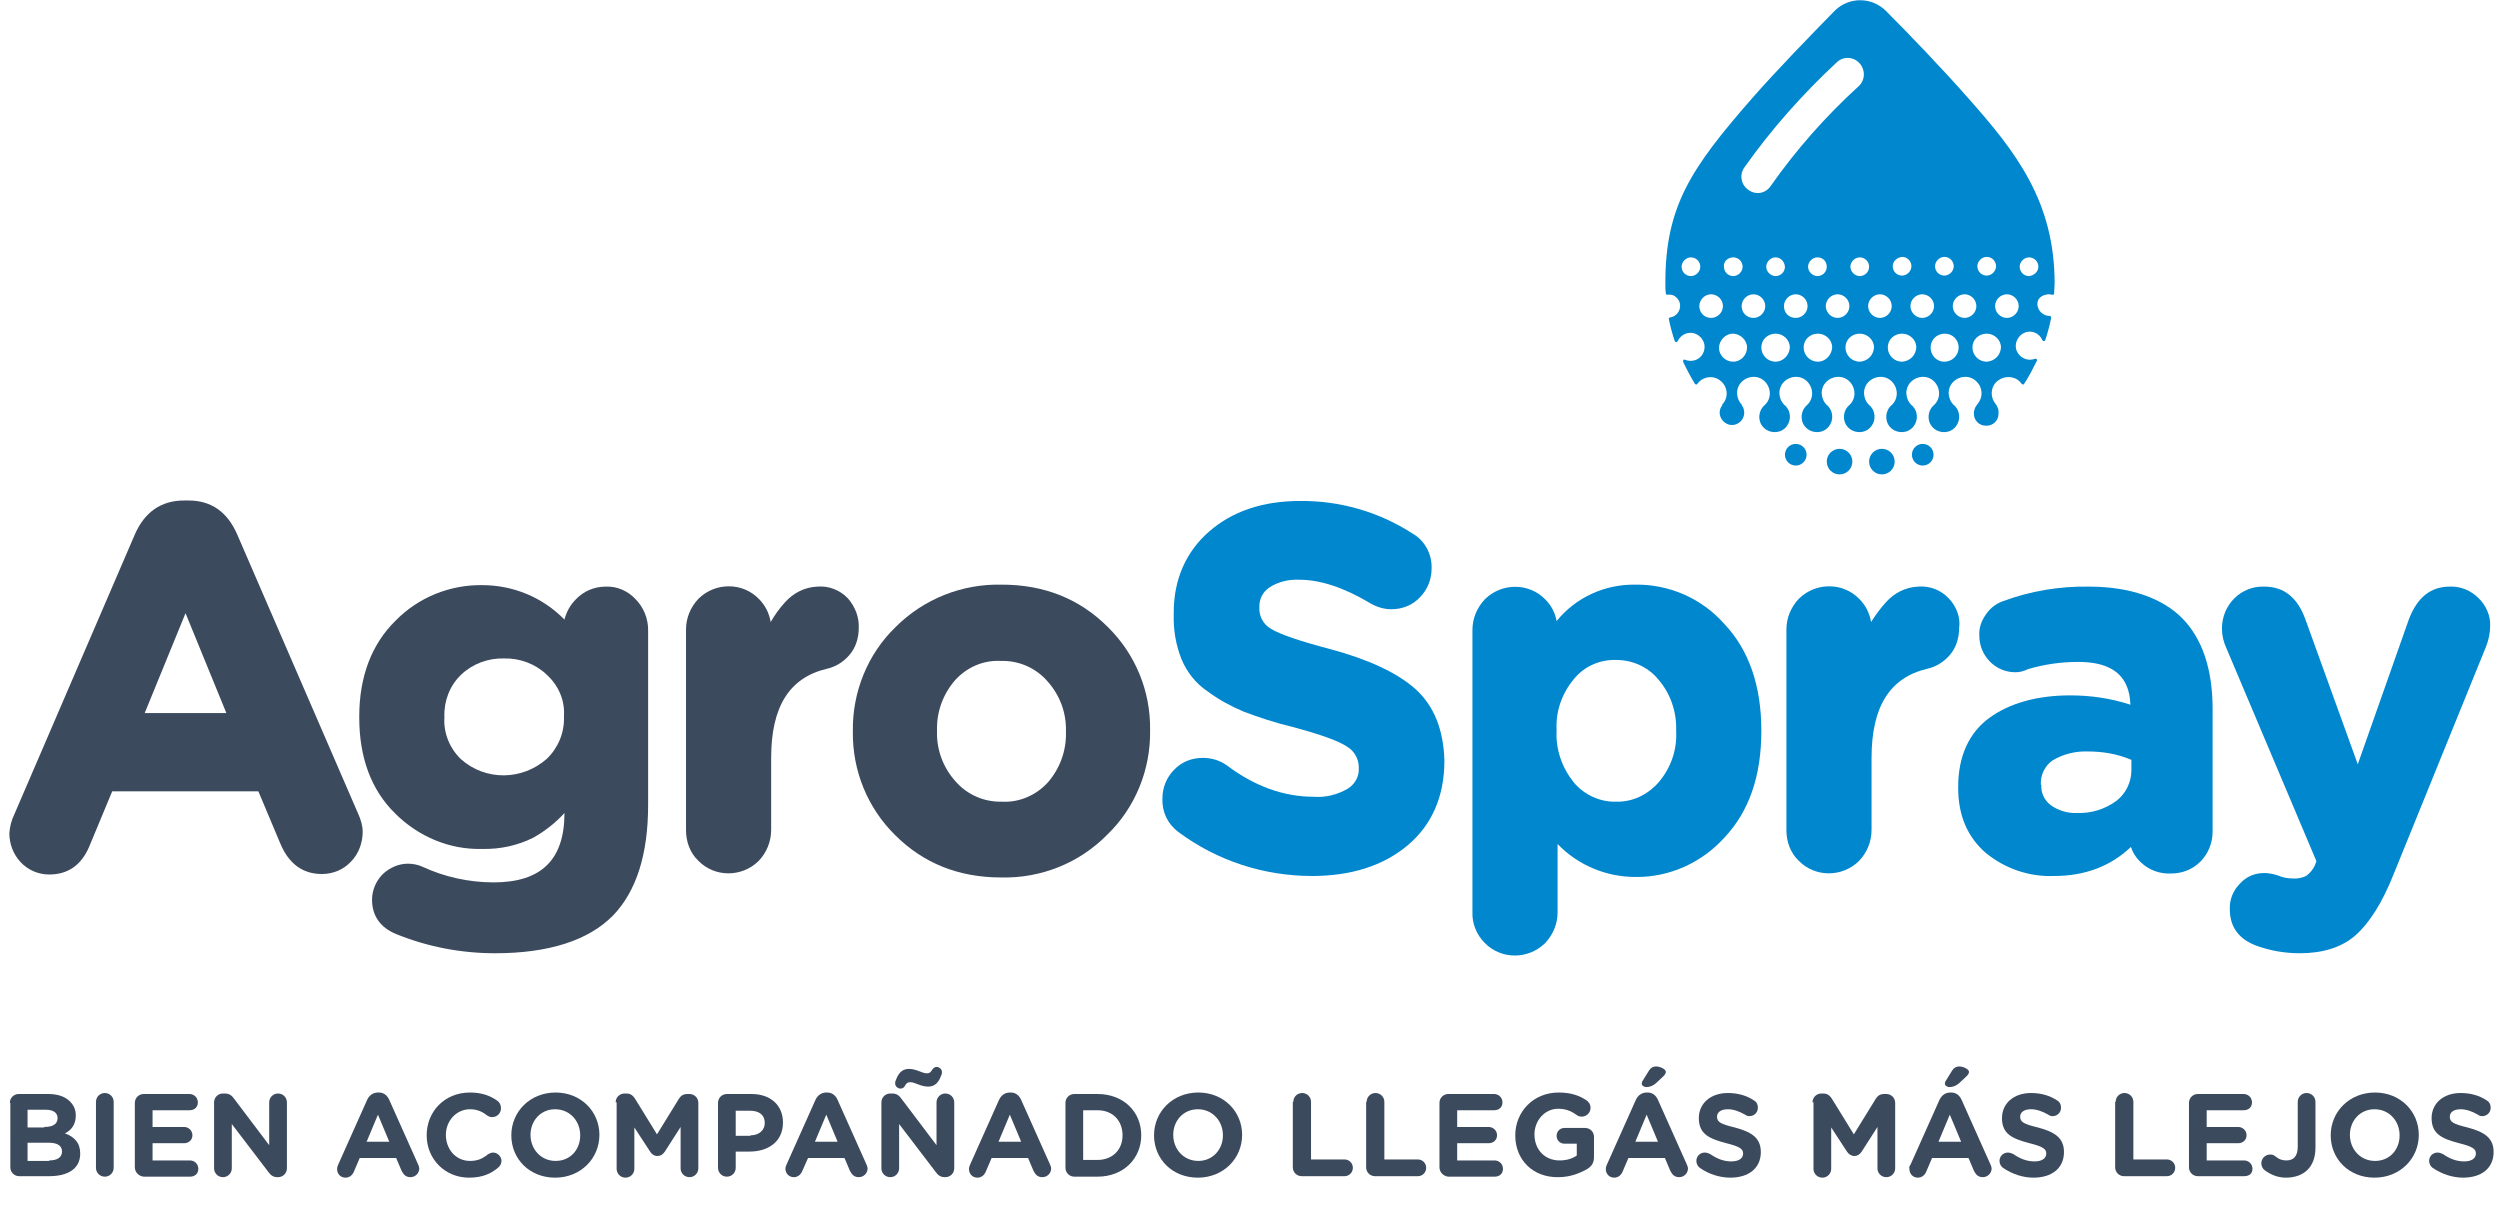 <svg xmlns="http://www.w3.org/2000/svg" xmlns:xlink="http://www.w3.org/1999/xlink" id="Capa_1" x="0px" y="0px" viewBox="0 0 508 246.2" style="enable-background:new 0 0 508 246.2;" xml:space="preserve"> <style type="text/css"> .st0{fill:#0087CE;} .st1{fill:#3C4A5E;} .st2{enable-background:new ;} </style> <title>AgroSpray Isologotipo+Slogan Positivo Color</title> <g id="Capa_2"> <g id="Capa_1-2"> <circle class="st0" cx="382.4" cy="93.8" r="2.6"></circle> <circle class="st0" cx="373.8" cy="93.8" r="2.6"></circle> <circle class="st0" cx="364.9" cy="92.4" r="2.2"></circle> <circle class="st0" cx="390.7" cy="92.4" r="2.2"></circle> <path class="st0" d="M416.2,59.8c0.3,0,0.5,0,0.8,0.1c0.2,0,0.3,0,0.4-0.2c0,0,0,0,0-0.1c0-0.7,0.1-1.3,0.1-2 c0-16.6-7.8-26.7-17.6-37.7C395,14.3,388,7,383.2,2.2c-2.8-2.8-7.4-2.9-10.3-0.1c0,0,0,0-0.1,0.1C368.1,7,360.9,14.4,356,20 c-12.5,14.3-17.6,22-17.6,37.5c0,0.7,0,1.4,0.1,2.1c0,0.2,0.2,0.3,0.3,0.3c0,0,0,0,0,0c0.4-0.1,0.8,0,1.2,0.1 c0.8,0.4,1.4,1.2,1.4,2.1c0,1.2-0.8,2.2-2,2.4c-0.2,0-0.3,0.2-0.3,0.3c0,0,0,0,0,0c0.3,1.5,0.7,3,1.2,4.5c0.1,0.2,0.2,0.2,0.4,0.2 c0.1,0,0.1-0.1,0.2-0.2c0.7-1.4,2.3-2.1,3.8-1.4c1.4,0.7,2.1,2.3,1.4,3.8c-0.6,1.4-2.3,2-3.7,1.4c-0.2-0.1-0.3,0-0.4,0.2 c0,0.1,0,0.2,0,0.2c0.7,1.5,1.5,3,2.4,4.5c0.1,0.1,0.3,0.2,0.4,0.1c0,0,0.1-0.1,0.1-0.1c1.1-1.5,3.2-1.8,4.6-0.7 c1.5,1.1,1.8,3.2,0.7,4.6c-0.1,0.1-0.2,0.3-0.3,0.4h0.1c-0.9,1.1-0.7,2.6,0.4,3.5s2.6,0.7,3.5-0.4c0.7-0.9,0.7-2.2,0-3.1h0.1 c-1.3-1.3-1.4-3.4-0.1-4.7c1.3-1.3,3.4-1.4,4.7-0.1s1.4,3.4,0.1,4.7c0,0-0.1,0.1-0.1,0.1c-1.3,1.1-1.5,3.1-0.4,4.4 c1.1,1.3,3.1,1.5,4.4,0.4s1.5-3.1,0.4-4.4c-0.1-0.2-0.3-0.3-0.4-0.4l0,0c-1.3-1.3-1.4-3.4-0.1-4.7c1.3-1.3,3.4-1.4,4.7-0.1 c1.3,1.3,1.4,3.4,0.1,4.7c0,0-0.1,0.1-0.1,0.1c-1.3,1.1-1.5,3.1-0.4,4.4c1.1,1.3,3.1,1.5,4.4,0.4s1.5-3.1,0.4-4.4 c-0.1-0.2-0.3-0.3-0.4-0.4l0,0c-1.3-1.3-1.4-3.4-0.1-4.7c1.3-1.3,3.4-1.4,4.7-0.1c1.3,1.3,1.4,3.4,0.1,4.7c0,0-0.1,0.1-0.1,0.1 l0,0c-1.3,1.1-1.5,3.1-0.4,4.4c1.1,1.3,3.1,1.5,4.4,0.4s1.5-3.1,0.4-4.4c-0.1-0.2-0.3-0.3-0.4-0.4c-1.3-1.3-1.4-3.4-0.1-4.7 c1.3-1.3,3.4-1.4,4.7-0.1c1.3,1.3,1.4,3.4,0.1,4.7c0,0,0,0.1-0.1,0.1c-1.3,1.1-1.5,3.1-0.4,4.4c1.1,1.3,3.1,1.5,4.4,0.4 s1.5-3.1,0.4-4.4c-0.1-0.2-0.3-0.3-0.4-0.4l0,0c-1.3-1.3-1.4-3.4-0.1-4.7c1.3-1.3,3.4-1.4,4.7-0.1c1.3,1.3,1.4,3.4,0.1,4.7 c0,0-0.1,0.1-0.1,0.1l0,0c-1.3,1.1-1.5,3.1-0.4,4.4c1.1,1.3,3.1,1.5,4.4,0.4s1.5-3.1,0.4-4.4c-0.1-0.2-0.3-0.3-0.4-0.4l0,0 c-1.3-1.3-1.4-3.4-0.1-4.7s3.4-1.4,4.7-0.1c1.3,1.2,1.4,3.2,0.3,4.5c-0.3,0.4-0.6,0.8-0.7,1.3c-0.1,0.2-0.1,0.4-0.1,0.6 c-0.1,1.4,1,2.6,2.4,2.6c1.4,0.1,2.6-1,2.6-2.4c0-0.2,0-0.4,0-0.7c-0.1-0.6-0.4-1.1-0.8-1.6c-1-1.5-0.7-3.6,0.9-4.6 c1.5-1,3.6-0.7,4.6,0.8c0.1,0.1,0.3,0.2,0.4,0.1c0,0,0.1-0.1,0.1-0.1c1-1.5,1.8-3.1,2.6-4.7c0.1-0.2,0-0.3-0.2-0.4 c-0.1,0-0.2,0-0.2,0c-1.5,0.6-3.1-0.2-3.7-1.6s0.2-3.1,1.6-3.7c1.4-0.6,3,0.1,3.6,1.5c0.1,0.2,0.2,0.2,0.4,0.2 c0.1,0,0.1-0.1,0.2-0.2c0.5-1.5,0.9-3,1.2-4.5c0-0.2-0.1-0.3-0.2-0.4c0,0,0,0-0.1,0l0,0c-1.3,0-2.4-1-2.5-2.3S415,59.9,416.2,59.8 L416.2,59.8L416.2,59.8z M403.7,52.2c1.1,0,1.9,0.9,1.9,1.9s-0.9,1.9-1.9,1.9c-1.1,0-1.9-0.9-1.9-1.9 C401.8,53.1,402.7,52.2,403.7,52.2L403.7,52.2z M395.1,52.2c1.1,0,1.9,0.9,1.9,1.9s-0.9,1.9-1.9,1.9c-1.1,0-1.9-0.9-1.9-1.9 C393.2,53.1,394.1,52.2,395.1,52.2L395.1,52.2z M386.5,52.2c1.1,0,1.9,0.9,1.9,1.9s-0.9,1.9-1.9,1.9c-1.1,0-1.9-0.9-1.9-1.9 C384.6,53.1,385.5,52.3,386.5,52.2L386.5,52.2z M379.8,54.2c0,1.1-0.9,1.9-1.9,1.9s-1.9-0.9-1.9-1.9s0.9-1.9,1.9-1.9 S379.8,53.1,379.8,54.2C379.8,54.2,379.8,54.2,379.8,54.2z M354.4,34.1c5.5-7.8,11.9-15,18.9-21.5c1.3-1.2,3.4-1.1,4.6,0.3 s1.1,3.4-0.2,4.6c-6.7,6.1-12.7,12.9-17.9,20.3c-1,1.5-3,1.9-4.5,0.8C353.8,37.6,353.4,35.6,354.4,34.1L354.4,34.1L354.4,34.1z M371.2,54.2c0,1.1-0.9,1.9-1.9,1.9s-1.9-0.9-1.9-1.9s0.9-1.9,1.9-1.9C370.4,52.3,371.2,53.1,371.2,54.2L371.2,54.2z M362.7,54.2 c0,1.1-0.9,1.9-1.9,1.9s-1.9-0.9-1.9-1.9s0.9-1.9,1.9-1.9C361.8,52.3,362.6,53.1,362.7,54.2L362.7,54.2z M352.2,52.3 c1.1,0,1.9,0.9,1.9,1.9s-0.9,1.9-1.9,1.9c-1.1,0-1.9-0.9-1.9-1.9C350.2,53.1,351.1,52.3,352.2,52.3L352.2,52.3z M343.6,56.1 c-1.1,0-1.9-0.9-1.9-1.9s0.9-1.9,1.9-1.9c1.1,0,1.9,0.9,1.9,1.9C345.5,55.2,344.6,56.1,343.6,56.1 C343.6,56.1,343.6,56.1,343.6,56.1L343.6,56.1z M345.3,62.2c0-1.3,1.1-2.4,2.4-2.4c1.3,0,2.4,1.1,2.4,2.4c0,1.3-1.1,2.4-2.4,2.4 C346.3,64.6,345.3,63.5,345.3,62.2C345.3,62.2,345.3,62.2,345.3,62.2L345.3,62.2z M352.2,73.5c-1.6,0-2.9-1.3-2.9-2.8 s1.3-2.9,2.8-2.9s2.9,1.3,2.9,2.8c0,0,0,0,0,0C355,72.2,353.7,73.5,352.2,73.5L352.2,73.5L352.2,73.5z M353.9,62.2 c0-1.3,1.1-2.4,2.4-2.4c1.3,0,2.4,1.1,2.4,2.4c0,1.3-1.1,2.4-2.4,2.4C354.9,64.6,353.9,63.5,353.9,62.2 C353.9,62.2,353.9,62.2,353.9,62.2L353.9,62.2z M360.8,73.5c-1.6,0-2.9-1.3-2.9-2.9c0-1.6,1.3-2.8,2.9-2.8c1.6,0,2.9,1.3,2.9,2.8 C363.6,72.2,362.3,73.5,360.8,73.5C360.8,73.5,360.7,73.5,360.8,73.5L360.8,73.5z M362.5,62.2c0-1.3,1.1-2.4,2.4-2.4 c1.3,0,2.4,1.1,2.4,2.4c0,1.3-1.1,2.4-2.4,2.4C363.5,64.6,362.5,63.6,362.5,62.2C362.5,62.2,362.4,62.2,362.5,62.2L362.5,62.2z M369.4,73.5c-1.6,0-2.9-1.3-2.9-2.9c0-1.6,1.3-2.8,2.9-2.8c1.6,0,2.9,1.3,2.9,2.8C372.2,72.2,370.9,73.5,369.4,73.5 C369.4,73.5,369.3,73.5,369.4,73.5L369.4,73.5z M371,62.2c0-1.3,1.1-2.4,2.4-2.4c1.3,0,2.4,1.1,2.4,2.4c0,1.3-1.1,2.4-2.4,2.4 S371,63.5,371,62.2L371,62.2z M377.9,73.5c-1.6,0-2.9-1.3-2.9-2.9c0-1.6,1.3-2.8,2.9-2.8c1.6,0,2.9,1.3,2.9,2.8 C380.7,72.2,379.5,73.4,377.9,73.5L377.9,73.5z M379.6,62.2c0-1.3,1.1-2.4,2.4-2.4c1.3,0,2.4,1.1,2.4,2.4c0,1.3-1.1,2.4-2.4,2.4 C380.7,64.6,379.6,63.5,379.6,62.2L379.6,62.2z M386.5,73.5c-1.6,0-2.9-1.3-2.9-2.9c0-1.6,1.3-2.8,2.9-2.8c1.6,0,2.9,1.3,2.9,2.8 C389.3,72.2,388.1,73.4,386.5,73.5L386.5,73.5z M388.2,62.2c0-1.3,1.1-2.4,2.4-2.4c1.3,0,2.4,1.1,2.4,2.4c0,1.3-1.1,2.4-2.4,2.4 C389.3,64.6,388.2,63.5,388.2,62.2L388.2,62.2z M395.1,73.5c-1.6,0-2.8-1.3-2.8-2.9s1.3-2.8,2.9-2.8c1.6,0,2.8,1.3,2.8,2.8 C398,72.2,396.7,73.5,395.1,73.5C395.1,73.5,395.1,73.5,395.1,73.5L395.1,73.5z M396.8,62.2c0-1.3,1.1-2.4,2.4-2.4 c1.3,0,2.4,1.1,2.4,2.4c0,1.3-1.1,2.4-2.4,2.4C397.9,64.6,396.8,63.5,396.8,62.2L396.8,62.2z M403.7,73.5c-1.6,0-2.9-1.3-2.9-2.9 c0-1.6,1.3-2.8,2.9-2.8c1.6,0,2.9,1.3,2.9,2.8C406.5,72.2,405.3,73.4,403.7,73.5L403.7,73.5z M407.8,64.6c-1.3,0-2.4-1.1-2.4-2.4 s1.1-2.4,2.4-2.4c1.3,0,2.4,1.1,2.4,2.4C410.2,63.5,409.1,64.6,407.8,64.6L407.8,64.6z M412.3,56.1c-1.1,0-1.9-0.9-1.9-1.9 s0.9-1.9,1.9-1.9c1.1,0,1.9,0.9,1.9,1.9C414.2,55.2,413.3,56,412.3,56.1L412.3,56.1z"></path> <path class="st1" d="M48.2,108.6c-2-4.6-5.3-6.9-9.9-6.9h-0.9c-4.6,0-8,2.3-10,6.9L2.9,165.5c-0.6,1.2-0.9,2.5-1,3.8 c0,2.2,0.8,4.3,2.3,5.9c1.5,1.6,3.6,2.5,5.8,2.5c3.8,0,6.5-1.9,8.1-5.6l4.7-11.3h29.7l4.5,10.7c1.7,4,4.5,6.1,8.4,6.1 c2.3,0,4.4-0.9,5.9-2.5c1.6-1.6,2.4-3.9,2.4-6.1c0-1.2-0.4-2.5-0.9-3.6L48.2,108.6z M46,144.9H29.4l8.3-20.3L46,144.9z"></path> <path class="st1" d="M123.1,119.2c-2.3,0-4.5,0.9-6.1,2.6c-1.1,1.1-1.9,2.5-2.3,4.1c-4.4-4.5-10.4-7-16.7-7 c-6.6-0.1-13,2.5-17.6,7.2c-4.9,4.8-7.4,11.4-7.4,19.5v0.2c0,8.1,2.4,14.7,7.3,19.5c4.7,4.7,11.1,7.4,17.7,7.2 c3.6,0.1,7.2-0.7,10.4-2.3c2.3-1.3,4.5-3,6.3-5l0,0c0,9.5-4.7,14.1-14.4,14.1c-5,0-10-1.1-14.5-3.2c-0.9-0.4-1.9-0.6-2.9-0.6 c-1.9,0-3.7,0.8-5.1,2.1c-1.4,1.4-2.2,3.3-2.2,5.2c0,3.3,1.7,5.7,4.9,7c6.4,2.6,13.2,3.9,20.1,3.9c10.9,0,19-2.6,24-7.7 c4.7-4.9,7.1-12.4,7.1-22.4V128c0-2.3-0.9-4.6-2.6-6.3C127.6,120.1,125.4,119.1,123.1,119.2z M114.6,145.5v0.2 c0.1,3.2-1.2,6.3-3.5,8.5c-5,4.4-12.4,4.5-17.4,0.1l0,0c-2.3-2.2-3.6-5.3-3.4-8.5v-0.2c-0.1-3.2,1.1-6.3,3.4-8.5 c2.3-2.2,5.5-3.4,8.7-3.3c3.2-0.1,6.4,1.1,8.7,3.3C113.5,139.3,114.8,142.3,114.6,145.5z"></path> <path class="st1" d="M172.3,121.6c-1.6-1.7-3.9-2.6-6.2-2.4c-2.6,0.1-4.9,1.3-6.6,3.2c-1.1,1.2-2.1,2.6-2.9,4 c-0.3-1.8-1.1-3.4-2.4-4.7c-3.3-3.4-8.8-3.4-12.2-0.1c0,0-0.1,0.1-0.1,0.1c-1.6,1.7-2.5,3.9-2.5,6.2v40.8c0,2.3,0.8,4.6,2.5,6.2 c3.3,3.4,8.8,3.4,12.2,0.1c0,0,0.1-0.1,0.1-0.1c1.6-1.7,2.5-3.9,2.5-6.3v-14.6c0-10.4,3.7-16.3,11.3-18.1c1.8-0.4,3.4-1.4,4.6-2.8 c1.3-1.5,1.9-3.5,1.9-5.5C174.6,125.5,173.8,123.3,172.3,121.6z"></path> <path class="st1" d="M225.1,127.4c-5.7-5.7-12.9-8.6-21.5-8.6c-8.1-0.2-15.9,2.9-21.6,8.6c-5.7,5.5-8.8,13.2-8.7,21.1v0.2 c-0.1,7.9,3,15.5,8.6,21c5.7,5.7,12.9,8.6,21.5,8.6c8.1,0.2,15.9-2.9,21.6-8.7c5.7-5.5,8.8-13.2,8.7-21.1v-0.2 C233.8,140.4,230.7,132.9,225.1,127.4z M190.4,148.4c-0.1-3.7,1.2-7.3,3.6-10.1c2.4-2.7,5.8-4.2,9.4-4c3.6-0.1,7.1,1.4,9.5,4.2 c2.5,2.8,3.8,6.4,3.7,10.1v0.2c0.1,3.7-1.2,7.3-3.6,10.1c-2.4,2.7-5.9,4.2-9.4,4c-3.6,0.1-7.1-1.4-9.5-4.2 c-2.5-2.8-3.8-6.4-3.7-10.1L190.4,148.4z"></path> <path class="st0" d="M287.6,140c-3.7-3.3-9.5-6-17.3-8.1c-6.1-1.6-10.2-3-12-4.1c-1.6-0.9-2.5-2.6-2.4-4.4v-0.2 c0-1.5,0.7-2.9,2-3.8c1.8-1.2,4-1.7,6.1-1.6c4.3,0,9.1,1.6,14.3,4.7c1.3,0.8,2.9,1.3,4.4,1.3c2.2,0,4.3-0.8,5.8-2.4 c1.6-1.6,2.4-3.7,2.4-5.9c0.1-2.9-1.4-5.7-3.9-7.1c-6.8-4.4-14.8-6.7-22.9-6.6c-7.5,0-13.7,2.1-18.4,6.2s-7.2,9.7-7.2,16.5v0.2 c-0.1,3.2,0.4,6.3,1.6,9.3c1.1,2.6,2.9,4.9,5.3,6.5c2.3,1.7,4.7,3,7.3,4.1c3.2,1.2,6.5,2.3,9.9,3.1c5.6,1.5,9.3,2.8,11.1,4 c1.5,0.9,2.4,2.5,2.4,4.2v0.2c0.1,1.7-0.8,3.3-2.3,4.2c-2.1,1.2-4.5,1.8-6.9,1.6c-6,0-11.9-2.1-17.5-6.3c-1.5-1.1-3.2-1.6-5-1.6 c-2.2,0-4.3,0.8-5.8,2.4c-1.6,1.6-2.4,3.7-2.4,5.9c-0.1,2.7,1.1,5.2,3.3,6.8c7.8,5.8,17.3,8.9,27.1,8.9c8,0,14.5-2.1,19.4-6.2 s7.5-9.9,7.5-17.2v-0.2C293.3,148.3,291.4,143.4,287.6,140z"></path> <path class="st0" d="M332.3,118.8c-6.2-0.1-12.1,2.6-16,7.4c-0.3-1.7-1.1-3.2-2.3-4.4c-3.3-3.4-8.8-3.4-12.2-0.1 c0,0-0.1,0.1-0.1,0.1c-1.6,1.7-2.5,3.9-2.5,6.2v57.3c-0.1,2.3,0.8,4.6,2.5,6.3c3.3,3.4,8.8,3.4,12.2,0.1c0,0,0.1-0.1,0.1-0.1 c1.6-1.7,2.5-3.9,2.5-6.2v-13.9c4.1,4.3,9.9,6.7,15.8,6.7c6.9,0.1,13.5-2.9,18.1-8c5-5.3,7.5-12.5,7.5-21.6v-0.2 c0-9-2.5-16.3-7.5-21.6C345.8,121.6,339.2,118.7,332.3,118.8z M316.3,148.5v-0.2c-0.2-3.8,1.1-7.4,3.5-10.3c2.1-2.6,5.3-4,8.6-3.9 c3.3,0,6.5,1.4,8.6,4c2.5,2.9,3.7,6.6,3.6,10.3v0.2c0.2,3.8-1.1,7.5-3.6,10.4c-2.2,2.5-5.3,4-8.6,3.9c-3.3,0.1-6.5-1.4-8.6-3.9 l0,0C317.4,156,316.1,152.3,316.3,148.5L316.3,148.5z"></path> <path class="st0" d="M396,121.6c-1.6-1.7-3.9-2.6-6.2-2.4c-2.6,0.1-4.9,1.3-6.6,3.2c-1.1,1.2-2.1,2.6-3,4 c-0.3-1.8-1.1-3.4-2.4-4.7c-3.3-3.4-8.8-3.4-12.2-0.1c0,0-0.1,0.1-0.1,0.1c-1.6,1.7-2.5,3.9-2.5,6.2v40.8c0,2.3,0.8,4.6,2.5,6.2 c3.3,3.4,8.8,3.4,12.2,0.1c0,0,0.1-0.1,0.1-0.1c1.6-1.7,2.5-3.9,2.5-6.3v-14.6c0-10.4,3.7-16.3,11.3-18.1c1.8-0.4,3.4-1.4,4.6-2.8 c1.3-1.5,1.9-3.5,1.9-5.5C398.4,125.5,397.6,123.3,396,121.6z"></path> <path class="st0" d="M424.5,119.2c-6-0.1-12,0.9-17.6,3c-1.4,0.5-2.6,1.5-3.4,2.7c-0.9,1.3-1.4,2.7-1.3,4.3c0,4,3.2,7.4,7.3,7.4 c0,0,0,0,0,0c0.9,0,1.7-0.2,2.5-0.6c3.3-1,6.8-1.5,10.3-1.5c7,0,10.4,2.9,10.6,8.7c-3.9-1.3-8.1-1.9-12.2-1.9 c-6.8,0-12.4,1.6-16.5,4.6s-6.3,7.8-6.3,14v0.2c0,5.6,1.9,10,5.6,13.2c3.9,3.2,8.8,4.9,13.9,4.7c6.3,0,11.5-2,15.6-5.9 c0.4,1.2,1.1,2.3,2.1,3.2c1.6,1.5,3.8,2.3,6,2.2c2.3,0,4.4-0.8,6-2.4c1.6-1.6,2.5-3.8,2.5-6.1V144c0-8-2.1-14.2-6.1-18.3 S432.9,119.2,424.5,119.2z M414.7,159.4c-0.1-1.9,0.8-3.8,2.4-4.9c2.2-1.3,4.7-1.9,7.2-1.8c3,0,6,0.5,8.8,1.7v2.1 c0,2.4-1.1,4.7-3,6.2c-2.3,1.7-5.1,2.6-8,2.5c-1.9,0.1-3.9-0.5-5.4-1.6c-1.3-1-2-2.5-1.9-4.1L414.7,159.4z"></path> <path class="st0" d="M503.6,121.5c-1.5-1.5-3.6-2.4-5.8-2.3c-3.9,0-6.6,2.2-8.3,6.6l-10.4,29.5l-10.7-29.6 c-1.6-4.3-4.3-6.5-8.3-6.5c-2.3-0.1-4.5,0.8-6.1,2.4c-1.6,1.6-2.5,3.8-2.5,6.1c0,1.4,0.3,2.7,0.9,4l18.3,43.3l-0.3,0.8 c-0.4,0.9-1,1.6-1.8,2.2c-0.9,0.4-1.8,0.6-2.8,0.5c-1,0-2-0.2-2.9-0.6c-0.9-0.3-1.9-0.5-2.8-0.5c-1.9,0-3.6,0.7-4.9,2.1 c-1.4,1.4-2.2,3.3-2.1,5.3c0,3.6,1.9,6.1,5.5,7.4c2.8,1,5.7,1.5,8.7,1.5c4.7,0,8.6-1.2,11.4-3.7s5.4-6.6,7.7-12.4l18.8-46.3 c0.5-1.3,0.8-2.7,0.8-4.1C506.1,125.2,505.2,123,503.6,121.5z"></path> <g class="st2"> <path class="st1" d="M2,224.1c0-1,0.8-1.8,1.8-1.8h6c1.9,0,3.4,0.5,4.4,1.5c0.8,0.8,1.2,1.7,1.2,2.9v0c0,1.9-1,3-2.2,3.6 c1.9,0.7,3.1,1.9,3.1,4.1v0c0,3.1-2.5,4.6-6.3,4.6H3.9c-1,0-1.8-0.8-1.8-1.8V224.1z M9,229c1.6,0,2.7-0.5,2.7-1.8v0 c0-1.1-0.9-1.7-2.4-1.7H5.6v3.6H9z M10,235.8c1.6,0,2.6-0.6,2.6-1.8v0c0-1.1-0.8-1.8-2.7-1.8H5.6v3.7H10z"></path> <path class="st1" d="M19.5,223.9c0-1,0.8-1.8,1.8-1.8c1,0,1.8,0.8,1.8,1.8v13.4c0,1-0.8,1.8-1.8,1.8c-1,0-1.8-0.8-1.8-1.8V223.9z "></path> <path class="st1" d="M27.4,237.2v-13.1c0-1,0.8-1.8,1.8-1.8h9.3c0.9,0,1.7,0.7,1.7,1.7s-0.7,1.6-1.7,1.6h-7.5v3.4h6.4 c0.9,0,1.7,0.7,1.7,1.7c0,0.9-0.7,1.6-1.7,1.6h-6.4v3.5h7.6c0.9,0,1.7,0.7,1.7,1.7s-0.7,1.6-1.7,1.6h-9.4 C28.2,239,27.4,238.2,27.4,237.2z"></path> <path class="st1" d="M43.5,224c0-1,0.8-1.8,1.8-1.8h0.4c0.9,0,1.4,0.4,1.9,1.1l7.1,9.4v-8.7c0-1,0.8-1.8,1.8-1.8 c1,0,1.8,0.8,1.8,1.8v13.4c0,1-0.8,1.8-1.8,1.8h-0.1c-0.9,0-1.4-0.4-1.9-1.1l-7.4-9.7v9c0,1-0.8,1.8-1.8,1.8s-1.8-0.8-1.8-1.8 V224z"></path> </g> <g class="st2"> <path class="st1" d="M68.7,236.7l5.9-13.2c0.4-0.9,1.2-1.5,2.2-1.5h0.2c1,0,1.7,0.6,2.1,1.5l5.9,13.2c0.1,0.3,0.2,0.5,0.2,0.7 c0,1-0.8,1.8-1.8,1.8c-0.9,0-1.4-0.5-1.8-1.3l-1.1-2.6h-7.4l-1.2,2.8c-0.3,0.7-0.9,1.2-1.7,1.2c-1,0-1.7-0.8-1.7-1.7 C68.5,237.2,68.6,236.9,68.7,236.7z M79.1,232l-2.3-5.5l-2.3,5.5H79.1z"></path> </g> <g class="st2"> <path class="st1" d="M86.7,230.7L86.7,230.7c0-4.8,3.6-8.7,8.8-8.7c2.5,0,4.2,0.7,5.6,1.7c0.4,0.3,0.7,0.8,0.7,1.5 c0,1-0.8,1.8-1.8,1.8c-0.5,0-0.8-0.2-1.1-0.4c-1-0.8-2.1-1.2-3.4-1.2c-2.8,0-4.9,2.4-4.9,5.2v0c0,2.9,2,5.3,4.9,5.3 c1.6,0,2.6-0.5,3.6-1.3c0.3-0.2,0.7-0.4,1.1-0.4c0.9,0,1.7,0.8,1.7,1.7c0,0.6-0.3,1-0.6,1.3c-1.5,1.3-3.3,2.1-6,2.1 C90.4,239.3,86.7,235.5,86.7,230.7z"></path> </g> <g class="st2"> <path class="st1" d="M103.9,230.7L103.9,230.7c0-4.8,3.8-8.7,9-8.7c5.2,0,8.9,3.9,8.9,8.6v0c0,4.8-3.8,8.7-9,8.7 S103.9,235.5,103.9,230.7z M117.9,230.7L117.9,230.7c0-2.9-2.1-5.3-5.1-5.3c-3,0-5,2.4-5,5.2v0c0,2.9,2.1,5.3,5.1,5.3 C115.9,235.9,117.9,233.6,117.9,230.7z"></path> <path class="st1" d="M125.1,224c0-1,0.8-1.8,1.8-1.8h0.4c0.8,0,1.3,0.4,1.7,1l4.5,7.3l4.5-7.3c0.4-0.6,0.9-0.9,1.7-0.9h0.4 c1,0,1.8,0.8,1.8,1.8v13.3c0,1-0.8,1.8-1.8,1.8c-1,0-1.8-0.8-1.8-1.8V229l-3.2,5c-0.4,0.6-0.9,0.9-1.5,0.9 c-0.7,0-1.2-0.4-1.5-0.9l-3.2-4.9v8.4c0,1-0.8,1.8-1.8,1.8c-1,0-1.8-0.8-1.8-1.8V224z"></path> </g> <g class="st2"> <path class="st1" d="M145.9,224.1c0-1,0.8-1.8,1.8-1.8h5c4,0,6.4,2.4,6.4,5.8v0c0,3.9-3,5.9-6.8,5.9h-2.8v3.3 c0,1-0.8,1.8-1.8,1.8s-1.8-0.8-1.8-1.8V224.1z M152.5,230.7c1.8,0,2.9-1.1,2.9-2.5v0c0-1.7-1.2-2.5-3-2.5h-2.9v5.1H152.5z"></path> </g> <g class="st2"> <path class="st1" d="M159.8,236.7l5.9-13.2c0.4-0.9,1.2-1.5,2.2-1.5h0.2c1,0,1.7,0.6,2.1,1.5l5.9,13.2c0.1,0.3,0.2,0.5,0.2,0.7 c0,1-0.8,1.8-1.8,1.8c-0.9,0-1.4-0.5-1.8-1.3l-1.1-2.6h-7.4L163,238c-0.3,0.7-0.9,1.2-1.7,1.2c-1,0-1.7-0.8-1.7-1.7 C159.6,237.2,159.7,236.9,159.8,236.7z M170.2,232l-2.3-5.5l-2.3,5.5H170.2z"></path> <path class="st1" d="M179.1,224c0-1,0.8-1.8,1.8-1.8h0.4c0.9,0,1.4,0.4,1.9,1.1l7.1,9.4v-8.7c0-1,0.8-1.8,1.8-1.8 c1,0,1.8,0.8,1.8,1.8v13.4c0,1-0.8,1.8-1.8,1.8h-0.1c-0.9,0-1.4-0.4-1.9-1.1l-7.4-9.7v9c0,1-0.8,1.8-1.8,1.8s-1.8-0.8-1.8-1.8 V224z M183,221.2c-0.6,0-1.1-0.5-1.1-1c0-0.2,0-0.5,0.1-0.6c0.5-1.4,1.2-2.4,2.7-2.4c1.5,0,2.7,0.9,3.6,0.9 c0.6,0,0.8-0.2,1.1-0.7c0.2-0.3,0.5-0.6,0.9-0.6c0.6,0,1.1,0.5,1.1,1c0,0.2,0,0.5-0.1,0.6c-0.5,1.4-1.2,2.4-2.7,2.4 c-1.5,0-2.7-0.9-3.6-0.9c-0.6,0-0.8,0.2-1.1,0.7C183.7,221,183.4,221.2,183,221.2z"></path> <path class="st1" d="M197.1,236.7l5.9-13.2c0.4-0.9,1.2-1.5,2.2-1.5h0.2c1,0,1.7,0.6,2.1,1.5l5.9,13.2c0.1,0.3,0.2,0.5,0.2,0.7 c0,1-0.8,1.8-1.8,1.8c-0.9,0-1.4-0.5-1.8-1.3l-1.1-2.6h-7.4l-1.2,2.8c-0.3,0.7-0.9,1.2-1.7,1.2c-1,0-1.7-0.8-1.7-1.7 C196.9,237.2,197,236.9,197.1,236.7z M207.5,232l-2.3-5.5l-2.3,5.5H207.5z"></path> <path class="st1" d="M216.5,224.1c0-1,0.8-1.8,1.8-1.8h4.7c5.3,0,8.9,3.6,8.9,8.4v0c0,4.7-3.6,8.4-8.9,8.4h-4.7 c-1,0-1.8-0.8-1.8-1.8V224.1z M223,235.7c3,0,5.1-2,5.1-5v0c0-3-2-5.1-5.1-5.1h-2.9v10.1H223z"></path> <path class="st1" d="M234.5,230.7L234.5,230.7c0-4.8,3.8-8.7,9-8.7c5.2,0,8.9,3.9,8.9,8.6v0c0,4.8-3.8,8.7-9,8.7 S234.5,235.5,234.5,230.7z M248.5,230.7L248.5,230.7c0-2.9-2.1-5.3-5.1-5.3c-3,0-5,2.4-5,5.2v0c0,2.9,2.1,5.3,5.1,5.3 C246.4,235.9,248.5,233.6,248.5,230.7z"></path> <path class="st1" d="M262.8,223.9c0-1,0.8-1.8,1.8-1.8s1.8,0.8,1.8,1.8v11.7h6.8c0.9,0,1.7,0.7,1.7,1.7c0,0.9-0.7,1.7-1.7,1.7 h-8.7c-1,0-1.8-0.8-1.8-1.8V223.9z"></path> <path class="st1" d="M277.7,223.9c0-1,0.8-1.8,1.8-1.8c1,0,1.8,0.8,1.8,1.8v11.7h6.8c0.9,0,1.7,0.7,1.7,1.7 c0,0.9-0.7,1.7-1.7,1.7h-8.7c-1,0-1.8-0.8-1.8-1.8V223.9z"></path> <path class="st1" d="M292.5,237.2v-13.1c0-1,0.8-1.8,1.8-1.8h9.3c0.9,0,1.7,0.7,1.7,1.7s-0.7,1.6-1.7,1.6h-7.5v3.4h6.4 c0.9,0,1.7,0.7,1.7,1.7c0,0.9-0.7,1.6-1.7,1.6h-6.4v3.5h7.6c0.9,0,1.7,0.7,1.7,1.7s-0.7,1.6-1.7,1.6h-9.4 C293.3,239,292.5,238.2,292.5,237.2z"></path> <path class="st1" d="M307.9,230.7L307.9,230.7c0-4.8,3.7-8.7,8.8-8.7c2.5,0,4.2,0.6,5.7,1.6c0.4,0.3,0.8,0.8,0.8,1.5 c0,1-0.8,1.8-1.8,1.8c-0.5,0-0.9-0.2-1.1-0.4c-1-0.7-2.1-1.2-3.7-1.2c-2.7,0-4.8,2.4-4.8,5.2v0c0,3.1,2.1,5.3,5.1,5.3 c1.3,0,2.5-0.3,3.5-1v-2.4h-2.5c-0.9,0-1.6-0.7-1.6-1.6c0-0.9,0.7-1.6,1.6-1.6h4.2c1,0,1.8,0.8,1.8,1.8v4.1 c0,1.1-0.4,1.8-1.3,2.4c-1.4,0.8-3.4,1.7-5.9,1.7C311.5,239.3,307.9,235.7,307.9,230.7z"></path> </g> <g class="st2"> <path class="st1" d="M326.5,236.7l5.9-13.2c0.4-0.9,1.2-1.5,2.2-1.5h0.2c1,0,1.7,0.6,2.1,1.5l5.9,13.2c0.1,0.3,0.2,0.5,0.2,0.7 c0,1-0.8,1.8-1.8,1.8c-0.9,0-1.4-0.5-1.8-1.3l-1.1-2.6h-7.4l-1.2,2.8c-0.3,0.7-0.9,1.2-1.7,1.2c-1,0-1.7-0.8-1.7-1.7 C326.3,237.2,326.4,236.9,326.5,236.7z M336.9,232l-2.3-5.5l-2.3,5.5H336.9z M333.6,220.2c0-0.2,0.1-0.5,0.2-0.6l1.3-2.1 c0.3-0.5,0.8-0.8,1.4-0.8c0.9,0,2,0.6,2,1.1c0,0.3-0.2,0.6-0.5,0.9l-1.5,1.4c-0.7,0.6-1.3,0.8-2.1,0.8 C334,220.8,333.6,220.6,333.6,220.2z"></path> </g> <g class="st2"> <path class="st1" d="M345.4,237.3c-0.4-0.3-0.7-0.8-0.7-1.4c0-1,0.8-1.7,1.7-1.7c0.5,0,0.8,0.2,1.1,0.3c1.3,0.9,2.7,1.5,4.3,1.5 c1.5,0,2.4-0.6,2.4-1.6v0c0-0.9-0.6-1.4-3.4-2.1c-3.4-0.9-5.6-1.8-5.6-5.1v0c0-3,2.4-5.1,5.9-5.1c2,0,3.8,0.5,5.3,1.5 c0.4,0.2,0.8,0.7,0.8,1.5c0,1-0.8,1.7-1.7,1.7c-0.4,0-0.6-0.1-0.9-0.3c-1.2-0.7-2.4-1.1-3.5-1.1c-1.4,0-2.2,0.6-2.2,1.5v0 c0,1.1,0.7,1.5,3.6,2.2c3.4,0.9,5.3,2.1,5.3,5v0c0,3.3-2.5,5.2-6.2,5.2C349.5,239.3,347.2,238.6,345.4,237.3z"></path> <path class="st1" d="M368.3,224c0-1,0.8-1.8,1.8-1.8h0.4c0.8,0,1.3,0.4,1.7,1l4.5,7.3l4.5-7.3c0.4-0.6,0.9-0.9,1.7-0.9h0.4 c1,0,1.8,0.8,1.8,1.8v13.3c0,1-0.8,1.8-1.8,1.8c-1,0-1.8-0.8-1.8-1.8V229l-3.2,5c-0.4,0.6-0.9,0.9-1.5,0.9s-1.2-0.4-1.5-0.9 l-3.2-4.9v8.4c0,1-0.8,1.8-1.8,1.8s-1.8-0.8-1.8-1.8V224z"></path> </g> <g class="st2"> <path class="st1" d="M388.2,236.7l5.9-13.2c0.4-0.9,1.2-1.5,2.2-1.5h0.2c1,0,1.7,0.6,2.1,1.5l5.9,13.2c0.1,0.3,0.2,0.5,0.2,0.7 c0,1-0.8,1.8-1.8,1.8c-0.9,0-1.4-0.5-1.8-1.3l-1.1-2.6h-7.4l-1.2,2.8c-0.3,0.7-0.9,1.2-1.7,1.2c-1,0-1.7-0.8-1.7-1.7 C387.9,237.2,388,236.9,388.2,236.7z M398.5,232l-2.3-5.5l-2.3,5.5H398.5z M395.2,220.2c0-0.2,0.1-0.5,0.2-0.6l1.3-2.1 c0.3-0.5,0.8-0.8,1.4-0.8c0.9,0,2,0.6,2,1.1c0,0.3-0.2,0.6-0.5,0.9l-1.5,1.4c-0.7,0.6-1.3,0.8-2.1,0.8 C395.6,220.8,395.2,220.6,395.2,220.2z"></path> </g> <g class="st2"> <path class="st1" d="M407,237.3c-0.4-0.3-0.7-0.8-0.7-1.4c0-1,0.8-1.7,1.7-1.7c0.5,0,0.8,0.2,1.1,0.3c1.3,0.9,2.7,1.5,4.3,1.5 c1.5,0,2.4-0.6,2.4-1.6v0c0-0.9-0.6-1.4-3.4-2.1c-3.4-0.9-5.6-1.8-5.6-5.1v0c0-3,2.4-5.1,5.9-5.1c2,0,3.8,0.5,5.3,1.5 c0.4,0.2,0.8,0.7,0.8,1.5c0,1-0.8,1.7-1.7,1.7c-0.4,0-0.6-0.1-0.9-0.3c-1.2-0.7-2.4-1.1-3.5-1.1c-1.4,0-2.2,0.6-2.2,1.5v0 c0,1.1,0.7,1.5,3.6,2.2c3.4,0.9,5.3,2.1,5.3,5v0c0,3.3-2.5,5.2-6.2,5.2C411.1,239.3,408.9,238.6,407,237.3z"></path> <path class="st1" d="M429.9,223.9c0-1,0.8-1.8,1.8-1.8s1.8,0.8,1.8,1.8v11.7h6.8c0.9,0,1.7,0.7,1.7,1.7c0,0.9-0.7,1.7-1.7,1.7 h-8.7c-1,0-1.8-0.8-1.8-1.8V223.9z"></path> <path class="st1" d="M444.8,237.2v-13.1c0-1,0.8-1.8,1.8-1.8h9.3c0.9,0,1.7,0.7,1.7,1.7s-0.7,1.6-1.7,1.6h-7.5v3.4h6.4 c0.9,0,1.7,0.7,1.7,1.7c0,0.9-0.7,1.6-1.7,1.6h-6.4v3.5h7.6c0.9,0,1.7,0.7,1.7,1.7S457,239,456,239h-9.4 C445.6,239,444.8,238.2,444.8,237.2z"></path> <path class="st1" d="M460.2,237.8c-0.4-0.3-0.7-0.8-0.7-1.4c0-1,0.8-1.8,1.8-1.8c0.5,0,0.7,0.1,1.1,0.4c0.7,0.6,1.4,0.8,2.2,0.8 c1.4,0,2.3-0.8,2.3-2.8v-9.1c0-1,0.8-1.8,1.8-1.8s1.8,0.8,1.8,1.8v9.3c0,2-0.6,3.5-1.6,4.5c-1,1-2.5,1.6-4.4,1.6 C462.7,239.3,461.3,238.6,460.2,237.8z"></path> </g> <g class="st2"> <path class="st1" d="M473.6,230.7L473.6,230.7c0-4.8,3.8-8.7,9-8.7s8.9,3.9,8.9,8.6v0c0,4.8-3.8,8.7-9,8.7 S473.6,235.5,473.6,230.7z M487.6,230.7L487.6,230.7c0-2.9-2.1-5.3-5.1-5.3s-5,2.4-5,5.2v0c0,2.9,2.1,5.3,5.1,5.3 S487.6,233.6,487.6,230.7z"></path> </g> <g class="st2"> <path class="st1" d="M494.3,237.3c-0.4-0.3-0.7-0.8-0.7-1.4c0-1,0.8-1.7,1.7-1.7c0.5,0,0.8,0.2,1.1,0.3c1.3,0.9,2.7,1.5,4.3,1.5 c1.5,0,2.4-0.6,2.4-1.6v0c0-0.9-0.6-1.4-3.4-2.1c-3.4-0.9-5.6-1.8-5.6-5.1v0c0-3,2.4-5.1,5.9-5.1c2,0,3.8,0.5,5.3,1.5 c0.4,0.2,0.8,0.7,0.8,1.5c0,1-0.8,1.7-1.7,1.7c-0.4,0-0.6-0.1-0.9-0.3c-1.2-0.7-2.4-1.1-3.5-1.1c-1.4,0-2.2,0.6-2.2,1.5v0 c0,1.1,0.7,1.5,3.6,2.2c3.4,0.9,5.3,2.1,5.3,5v0c0,3.3-2.5,5.2-6.2,5.2C498.4,239.3,496.2,238.6,494.3,237.3z"></path> </g> </g> </g> </svg>